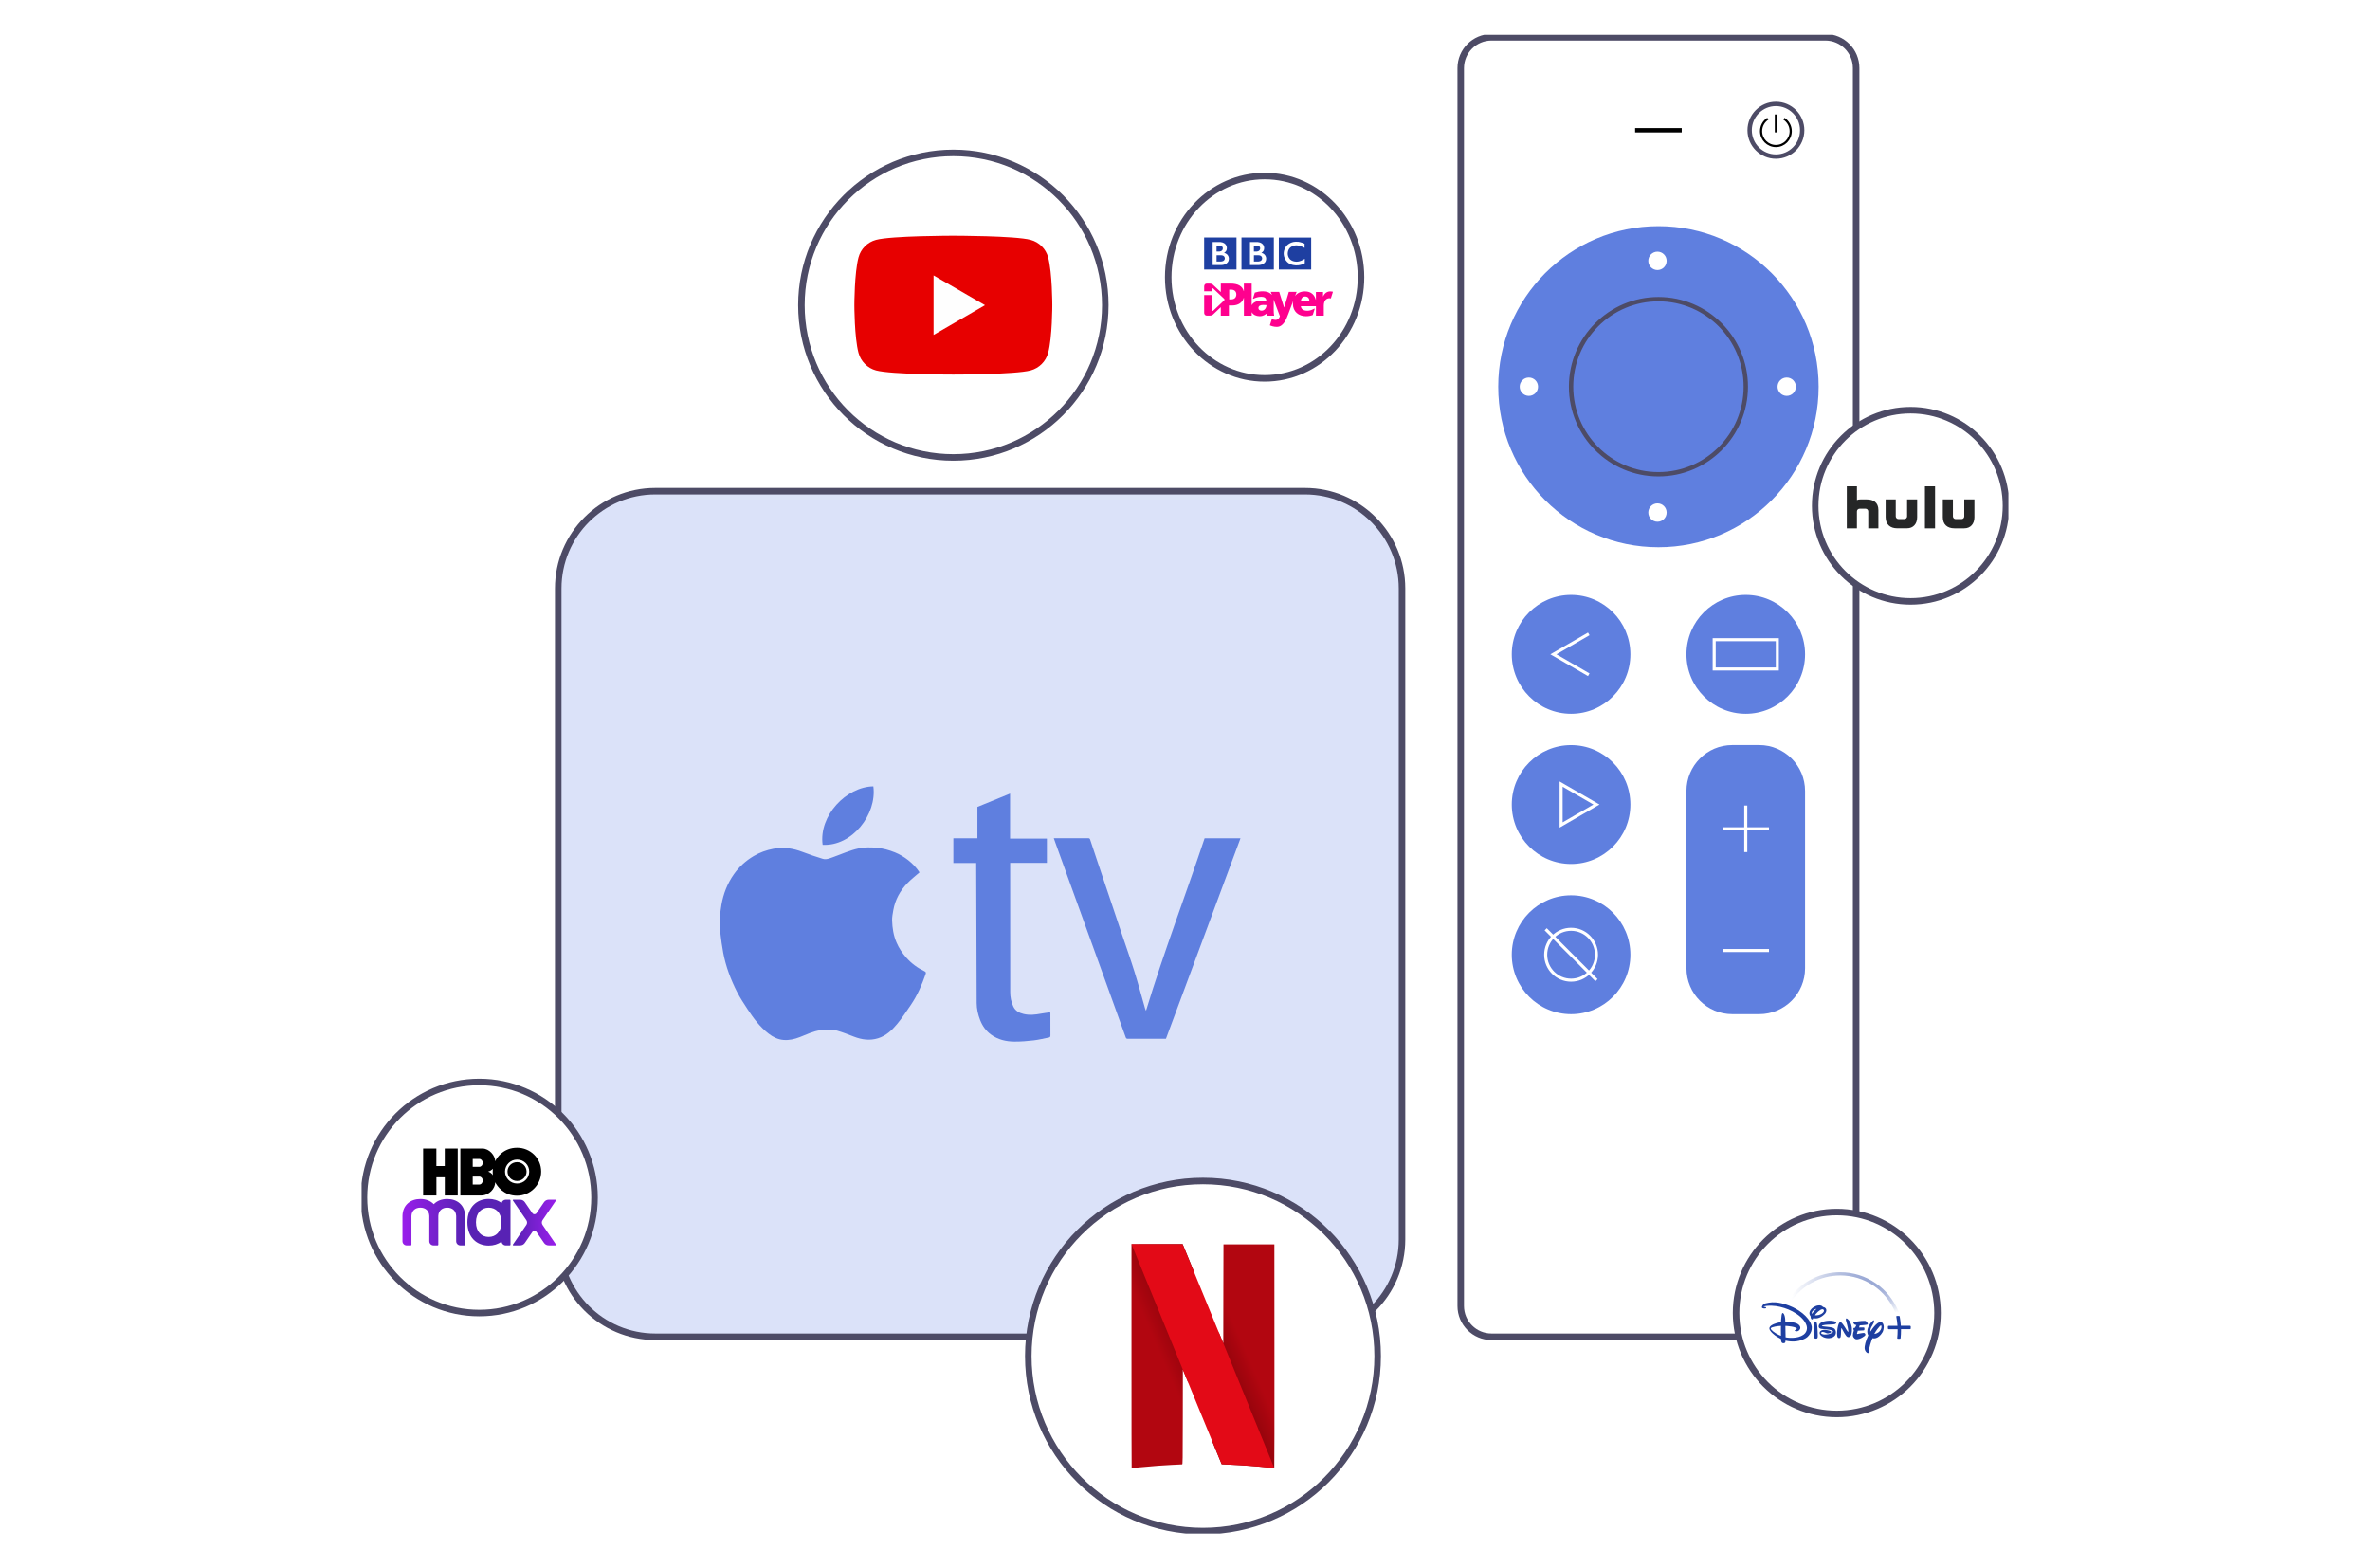 <svg width="544" height="360" viewBox="0 0 544 360" fill="none" xmlns="http://www.w3.org/2000/svg">
<rect width="544" height="360" fill="white"/>
<g clip-path="url(#clip0_2759_151553)">
<path d="M418.996 306.836H342.346C338.45 306.836 335.291 303.669 335.291 299.765V15.629C335.291 11.725 338.45 8.559 342.346 8.559H418.996C422.891 8.559 426.051 11.725 426.051 15.629V299.758C426.051 303.669 422.891 306.836 418.996 306.836Z" fill="white" stroke="#4D4B66" stroke-width="1.5" stroke-miterlimit="10"/>
<path d="M380.671 125.612C400.979 125.612 417.442 109.114 417.442 88.763C417.442 68.411 400.979 51.913 380.671 51.913C360.363 51.913 343.9 68.411 343.9 88.763C343.9 109.114 360.363 125.612 380.671 125.612Z" fill="#5F7FDF"/>
<path d="M380.671 108.856C391.745 108.856 400.722 99.86 400.722 88.762C400.722 77.665 391.745 68.669 380.671 68.669C369.597 68.669 360.62 77.665 360.62 88.762C360.62 99.86 369.597 108.856 380.671 108.856Z" stroke="#4D4B66" stroke-miterlimit="10"/>
<path d="M380.448 61.986C381.61 61.986 382.552 61.042 382.552 59.877C382.552 58.713 381.61 57.769 380.448 57.769C379.286 57.769 378.344 58.713 378.344 59.877C378.344 61.042 379.286 61.986 380.448 61.986Z" fill="white"/>
<path d="M380.448 119.756C381.61 119.756 382.552 118.812 382.552 117.648C382.552 116.483 381.61 115.539 380.448 115.539C379.286 115.539 378.344 116.483 378.344 117.648C378.344 118.812 379.286 119.756 380.448 119.756Z" fill="white"/>
<path d="M410.119 90.871C411.281 90.871 412.223 89.927 412.223 88.763C412.223 87.598 411.281 86.654 410.119 86.654C408.957 86.654 408.015 87.598 408.015 88.763C408.015 89.927 408.957 90.871 410.119 90.871Z" fill="white"/>
<path d="M350.933 90.871C352.095 90.871 353.037 89.927 353.037 88.763C353.037 87.598 352.095 86.654 350.933 86.654C349.771 86.654 348.829 87.598 348.829 88.763C348.829 89.927 349.771 90.871 350.933 90.871Z" fill="white"/>
<path d="M360.62 163.833C368.138 163.833 374.233 157.725 374.233 150.191C374.233 142.657 368.138 136.549 360.62 136.549C353.102 136.549 347.007 142.657 347.007 150.191C347.007 157.725 353.102 163.833 360.62 163.833Z" fill="#5F7FDF"/>
<path d="M360.62 198.313C368.138 198.313 374.233 192.206 374.233 184.671C374.233 177.137 368.138 171.03 360.62 171.03C353.102 171.03 347.007 177.137 347.007 184.671C347.007 192.206 353.102 198.313 360.62 198.313Z" fill="#5F7FDF"/>
<path d="M360.62 232.786C368.138 232.786 374.233 226.679 374.233 219.144C374.233 211.61 368.138 205.503 360.62 205.503C353.102 205.503 347.007 211.61 347.007 219.144C347.007 226.679 353.102 232.786 360.62 232.786Z" fill="#5F7FDF"/>
<path d="M400.714 163.833C408.232 163.833 414.327 157.725 414.327 150.191C414.327 142.657 408.232 136.549 400.714 136.549C393.196 136.549 387.102 142.657 387.102 150.191C387.102 157.725 393.196 163.833 400.714 163.833Z" fill="#5F7FDF"/>
<path d="M403.807 232.786H397.621C391.815 232.786 387.102 228.07 387.102 222.244V181.565C387.102 175.746 391.808 171.022 397.621 171.022H403.807C409.613 171.022 414.327 175.738 414.327 181.565V222.244C414.327 228.07 409.621 232.786 403.807 232.786Z" fill="#5F7FDF"/>
<path d="M407.963 146.831H393.466V153.559H407.963V146.831Z" stroke="white" stroke-width="0.7" stroke-miterlimit="10"/>
<path d="M395.391 218.176H406.044" stroke="white" stroke-width="0.7" stroke-miterlimit="10"/>
<path d="M395.391 190.237H406.044" stroke="white" stroke-width="0.7" stroke-miterlimit="10"/>
<path d="M400.714 184.902V195.579" stroke="white" stroke-width="0.7" stroke-miterlimit="10"/>
<path d="M366.449 184.671L362.389 187.018L358.33 189.365V184.671V179.978L362.389 182.325L366.449 184.671Z" stroke="white" stroke-width="0.7" stroke-miterlimit="10"/>
<path d="M364.679 154.885L360.62 152.538L356.561 150.191L360.62 147.844L364.679 145.497" stroke="white" stroke-width="0.7" stroke-miterlimit="10"/>
<path d="M360.62 224.986C363.839 224.986 366.448 222.37 366.448 219.144C366.448 215.918 363.839 213.303 360.62 213.303C357.401 213.303 354.791 215.918 354.791 219.144C354.791 222.37 357.401 224.986 360.62 224.986Z" stroke="white" stroke-width="0.7" stroke-miterlimit="10"/>
<path d="M354.791 213.303L366.448 224.986" stroke="white" stroke-width="0.7" stroke-miterlimit="10"/>
<path d="M375.318 29.897H386.016" stroke="black" stroke-miterlimit="10"/>
<path d="M407.636 35.939C410.966 35.939 413.665 33.234 413.665 29.897C413.665 26.56 410.966 23.855 407.636 23.855C404.306 23.855 401.606 26.56 401.606 29.897C401.606 33.234 404.306 35.939 407.636 35.939Z" stroke="#4D4B66" stroke-miterlimit="10"/>
<path d="M409.479 27.252C410.416 27.855 411.033 28.913 411.033 30.105C411.033 31.99 409.509 33.518 407.635 33.518C405.755 33.518 404.23 31.99 404.23 30.105C404.23 28.906 404.848 27.855 405.784 27.244" stroke="black" stroke-width="0.5" stroke-miterlimit="10"/>
<path d="M407.636 30.389V26.276" stroke="black" stroke-width="0.5" stroke-miterlimit="10"/>
<path d="M299.523 306.836H150.424C138.112 306.836 128.135 296.837 128.135 284.499V135.082C128.135 122.744 138.112 112.745 150.424 112.745H299.523C311.834 112.745 321.812 122.744 321.812 135.082V284.499C321.812 296.837 311.834 306.836 299.523 306.836Z" fill="#DBE2F9" stroke="#4D4B66" stroke-width="1.5" stroke-miterlimit="10"/>
<path d="M211.06 200.243C210.101 201.085 209.127 201.83 208.294 202.701C206.614 204.445 205.469 206.509 205.045 208.923C204.911 209.697 204.748 210.487 204.77 211.269C204.822 213.005 205.082 214.704 205.781 216.328C206.339 217.632 207.112 218.779 208.049 219.837C209.216 221.156 210.599 222.169 212.182 222.929C212.48 223.071 212.598 223.205 212.465 223.585C211.595 226.088 210.547 228.502 209.052 230.693C208.049 232.175 207.052 233.68 205.915 235.051C204.74 236.467 203.38 237.748 201.558 238.314C199.677 238.903 197.826 238.65 196.012 237.949C194.748 237.458 193.477 236.951 192.176 236.578C190.934 236.221 189.656 236.295 188.369 236.459C186.674 236.675 185.173 237.435 183.611 238.039C182.392 238.516 181.136 238.814 179.827 238.702C178.556 238.598 177.448 238.046 176.452 237.279C174.437 235.737 172.958 233.732 171.582 231.639C170.727 230.342 169.872 229.031 169.166 227.653C167.731 224.822 166.609 221.856 166.014 218.72C165.724 217.178 165.516 215.613 165.337 214.048C165.099 211.925 165.226 209.809 165.598 207.693C166.051 205.13 166.966 202.776 168.467 200.653C169.672 198.946 171.173 197.583 172.973 196.51C174.393 195.661 175.924 195.124 177.53 194.819C179.835 194.379 182.065 194.715 184.243 195.557C185.76 196.138 187.306 196.652 188.853 197.129C189.67 197.382 190.459 197.009 191.224 196.741C193.157 196.056 195.016 195.184 197.038 194.752C198.421 194.454 199.804 194.461 201.201 194.588C202.673 194.722 204.064 195.102 205.424 195.653C206.539 196.108 207.558 196.719 208.502 197.464C209.521 198.276 210.398 199.215 211.06 200.243Z" fill="#5F7FDF"/>
<path d="M241.883 192.405C244.574 192.405 247.184 192.412 249.793 192.398C250.076 192.398 250.165 192.517 250.239 192.755C250.804 194.484 251.384 196.205 251.964 197.933C252.856 200.593 253.756 203.245 254.655 205.905C255.592 208.684 256.514 211.463 257.451 214.242C258.439 217.185 259.488 220.106 260.41 223.071C261.279 225.865 262.03 228.696 262.841 231.512C262.893 231.691 262.982 231.855 263.049 232.004C267.101 218.653 272.082 205.629 276.498 192.42C279.263 192.42 281.97 192.42 284.735 192.42C279.033 207.76 273.338 223.086 267.628 238.434C267.294 238.434 266.974 238.434 266.662 238.434C264.082 238.434 261.502 238.434 258.923 238.434C258.685 238.434 258.506 238.419 258.41 238.151C257.079 234.448 255.748 230.752 254.41 227.057C253.101 223.436 251.786 219.815 250.477 216.187C249.131 212.462 247.778 208.736 246.433 205.011C245.124 201.39 243.808 197.769 242.5 194.141C242.292 193.575 242.091 193.016 241.883 192.405Z" fill="#5F7FDF"/>
<path d="M224.077 198.09C222.293 198.09 220.576 198.09 218.829 198.09C218.829 196.205 218.829 194.335 218.829 192.42C220.65 192.42 222.486 192.42 224.352 192.42C224.352 189.998 224.352 187.629 224.352 185.215C226.836 184.202 229.311 183.189 231.846 182.153C231.846 185.625 231.846 189.03 231.846 192.487C234.686 192.487 237.482 192.487 240.299 192.487C240.299 194.364 240.299 196.182 240.299 198.06C237.519 198.06 234.724 198.06 231.869 198.06C231.869 198.283 231.869 198.455 231.869 198.619C231.869 208.312 231.861 218.005 231.884 227.698C231.884 228.837 232.084 229.97 232.597 231.043C233.088 232.063 233.943 232.496 234.954 232.741C236.3 233.062 237.645 232.913 238.991 232.659C239.668 232.533 240.359 232.458 241.065 232.354C241.08 232.481 241.102 232.592 241.102 232.697C241.102 234.351 241.095 236.005 241.11 237.659C241.11 237.949 241.035 238.091 240.738 238.15C239.586 238.366 238.441 238.665 237.274 238.799C235.794 238.97 234.3 239.097 232.813 239.082C230.902 239.067 229.073 238.635 227.482 237.48C226.308 236.631 225.512 235.498 224.992 234.179C224.494 232.913 224.189 231.594 224.181 230.223C224.144 219.688 224.115 209.153 224.077 198.611C224.077 198.455 224.077 198.298 224.077 198.09Z" fill="#5F7FDF"/>
<path d="M188.823 193.917C187.908 187.205 194.28 180.589 200.465 180.499C201.32 186.914 195.603 194.29 188.823 193.917Z" fill="#5F7FDF"/>
<path d="M290.274 86.848C302.489 86.848 312.399 76.454 312.399 63.625C312.399 50.795 302.496 40.409 290.274 40.409C278.052 40.409 268.149 50.803 268.149 63.632C268.149 76.462 278.059 86.848 290.274 86.848Z" fill="white" stroke="#4D4B66" stroke-width="1.5" stroke-miterlimit="10" stroke-linecap="round" stroke-linejoin="round"/>
<path d="M298.578 69.198C298.63 68.572 298.927 68.058 299.574 68.058C300.295 68.058 300.57 68.572 300.57 69.198H298.578ZM289.59 71.314C289.173 71.314 288.854 71.098 288.854 70.718C288.854 70.196 289.329 69.995 289.939 69.995C290.207 69.995 290.467 70.017 290.697 70.025C290.697 70.658 290.266 71.314 289.59 71.314ZM282.631 68.713H282.148V66.486H282.631C283.27 66.486 283.783 66.844 283.783 67.588C283.776 68.356 283.263 68.713 282.631 68.713ZM297.262 67.961L297.626 66.993H295.835L294.772 70.546H294.734L293.619 66.993H291.686L291.939 67.663L291.902 67.671C291.448 67.097 290.697 66.866 289.872 66.866C289.106 66.866 288.698 66.97 288.028 67.164C288.028 67.164 287.627 68.43 287.612 68.49C287.575 68.55 287.657 68.617 287.709 68.579C288.17 68.349 288.75 68.125 289.486 68.125C290.132 68.125 290.66 68.326 290.668 69.064C290.437 69.019 290.118 68.989 289.828 68.989C289.069 68.989 287.82 69.116 287.344 70.01H287.307V65.093H285.516V66.821H285.478C285.188 65.689 284.2 65.085 282.445 65.085H280.222L280.215 67.037L278.43 65.368C278.215 65.182 278.014 65.093 277.672 65.093H276.966C276.654 65.093 276.401 65.368 276.401 65.719V66.866H278.148V66.352C278.148 66.18 278.341 66.091 278.468 66.218L280.973 68.572C281.092 68.691 281.107 68.825 280.988 68.952L278.468 71.329C278.326 71.44 278.148 71.351 278.148 71.195V67.737H276.401V71.843C276.401 72.141 276.646 72.446 276.981 72.446H277.68C278.029 72.446 278.222 72.364 278.445 72.185L280.215 70.509V72.454H282.081V70.114H282.802C284.237 70.114 285.196 69.436 285.486 68.363H285.523V72.454H287.315V71.694H287.352C287.672 72.29 288.356 72.558 289.099 72.58C290.006 72.603 290.497 72.133 290.683 72.014C290.735 71.977 290.764 71.969 290.772 72.022C290.794 72.178 290.816 72.342 290.816 72.461H292.459C292.385 72.036 292.363 71.604 292.363 71.172V69.146C292.363 69.034 292.348 68.922 292.326 68.818L292.363 68.81L293.783 72.588C293.783 72.588 293.545 73.43 292.801 73.43C292.497 73.43 292.296 73.385 292.013 73.243C291.961 73.221 291.924 73.251 291.909 73.296L291.478 74.674C291.738 74.808 292.378 75.031 293.069 75.031C294.578 75.031 295.247 73.296 295.701 72.089L296.786 69.198L296.823 69.205C296.779 69.377 296.771 69.548 296.771 69.734C296.771 71.537 298.072 72.588 299.79 72.588C300.31 72.588 300.883 72.491 301.321 72.312C301.321 72.312 301.686 71.18 301.76 70.941C301.805 70.859 301.708 70.815 301.663 70.844C301.217 71.105 300.704 71.329 300.11 71.329C299.232 71.329 298.69 71.031 298.585 70.286H302.057V72.461H303.857V70.159C303.857 68.967 304.466 68.453 305.165 68.453C305.336 68.453 305.47 68.512 305.47 68.512L305.938 67.037C305.96 66.993 305.923 66.948 305.886 66.94C305.723 66.918 305.537 66.888 305.358 66.888C304.585 66.888 304.028 67.328 303.723 68.021H303.685V67.015H302.05V68.803H302.013C301.73 67.708 300.979 66.888 299.53 66.888C298.548 66.888 297.73 67.283 297.24 67.991L297.262 67.961Z" fill="#FF008E"/>
<path d="M289.709 59.274C289.709 60.071 288.764 60.026 288.764 60.026H287.82V58.588H288.764C289.731 58.574 289.709 59.274 289.709 59.274ZM287.813 56.376H288.534C289.285 56.413 289.255 57.002 289.255 57.002C289.255 57.732 288.43 57.739 288.43 57.739H287.813V56.376ZM289.53 58.03C289.53 58.03 290.177 57.739 290.169 56.972C290.169 56.972 290.266 55.713 288.675 55.556H286.913V60.838H288.935C288.935 60.838 290.63 60.846 290.63 59.348C290.63 59.348 290.668 58.335 289.53 58.03ZM284.965 54.52H292.392V61.867H284.965V54.52Z" fill="#1E3FA1"/>
<path d="M281.137 59.274C281.137 60.071 280.193 60.026 280.193 60.026H279.248V58.588H280.193C281.166 58.574 281.137 59.274 281.137 59.274ZM279.241 56.376H279.962C280.713 56.413 280.683 57.002 280.683 57.002C280.683 57.732 279.858 57.739 279.858 57.739H279.241V56.376ZM280.966 58.03C280.966 58.03 281.613 57.739 281.605 56.972C281.605 56.972 281.702 55.713 280.111 55.556H278.349V60.838H280.371C280.371 60.838 282.066 60.846 282.066 59.348C282.066 59.348 282.103 58.335 280.966 58.03ZM276.394 54.52H283.821V61.867H276.394V54.52Z" fill="#1E3FA1"/>
<path d="M299.448 55.936V56.912C299.448 56.912 298.541 56.324 297.537 56.316C297.537 56.316 295.664 56.279 295.582 58.194C295.582 58.194 295.515 59.959 297.515 60.064C297.515 60.064 298.355 60.168 299.493 59.408V60.421C299.493 60.421 297.969 61.375 296.199 60.637C296.199 60.637 294.712 60.071 294.653 58.194C294.653 58.194 294.593 56.272 296.578 55.631C296.578 55.631 297.106 55.415 298.058 55.511C298.058 55.519 298.623 55.579 299.448 55.936ZM293.538 61.874H300.965V54.528H293.538V61.874Z" fill="#1E3FA1"/>
<path d="M218.828 104.997C238.091 104.997 253.704 89.351 253.704 70.047C253.704 50.743 238.091 35.097 218.828 35.097C199.566 35.097 183.953 50.743 183.953 70.047C183.953 89.351 199.566 104.997 218.828 104.997Z" fill="white" stroke="#4D4B66" stroke-width="1.5" stroke-miterlimit="10" stroke-linecap="round" stroke-linejoin="round"/>
<path d="M240.589 59.087C240.069 57.128 238.53 55.586 236.567 55.064C233.028 54.111 218.821 54.111 218.821 54.111C218.821 54.111 204.613 54.111 201.075 55.064C199.119 55.586 197.58 57.128 197.06 59.087C196.108 62.634 196.108 70.04 196.108 70.04C196.108 70.04 196.108 77.445 197.06 80.992C197.58 82.951 199.119 84.493 201.075 85.022C204.613 85.976 218.821 85.976 218.821 85.976C218.821 85.976 233.028 85.976 236.567 85.022C238.522 84.501 240.061 82.959 240.589 80.992C241.541 77.445 241.541 70.04 241.541 70.04C241.541 70.04 241.541 62.641 240.589 59.087Z" fill="#E70000"/>
<path d="M214.286 76.879L226.092 70.047L214.286 63.215V76.879Z" fill="#FEFEFE"/>
<path d="M421.613 324.553C434.378 324.553 444.734 314.182 444.734 301.382C444.734 288.59 434.385 278.211 421.613 278.211C408.847 278.211 398.491 288.582 398.491 301.382C398.499 314.182 408.847 324.553 421.613 324.553Z" fill="white" stroke="#4D4B66" stroke-width="1.5" stroke-miterlimit="10" stroke-linecap="round" stroke-linejoin="round"/>
<path d="M419.932 304.608C419.947 304.608 419.947 304.608 419.976 304.615C420.281 304.66 420.586 304.712 420.816 304.817C421.032 304.913 421.158 305.033 421.27 305.249C421.441 305.569 421.456 306.024 421.3 306.366C421.181 306.627 420.921 306.836 420.69 306.947C420.445 307.067 420.199 307.119 419.924 307.156C419.441 307.208 418.913 307.111 418.489 306.903C418.229 306.776 417.917 306.56 417.753 306.284C417.642 306.083 417.642 305.808 417.783 305.614C418.014 305.308 418.497 305.234 418.861 305.249C419.136 305.264 419.642 305.346 419.902 305.435C419.976 305.465 420.244 305.569 420.296 305.621C420.326 305.651 420.348 305.703 420.341 305.748C420.281 305.927 419.828 306.031 419.701 306.053C419.352 306.106 419.181 305.971 418.779 305.815C418.675 305.77 418.549 305.733 418.445 305.726C418.266 305.711 418.051 305.755 418.014 305.957C417.991 306.061 418.118 306.15 418.199 306.195C418.408 306.292 418.579 306.314 418.794 306.322C419.404 306.329 420.103 306.225 420.608 305.867C420.675 305.822 420.742 305.748 420.742 305.659C420.742 305.48 420.422 305.36 420.422 305.36C420.088 305.219 419.456 305.152 419.136 305.122C418.802 305.092 418.266 305.048 418.133 305.025C417.999 305.003 417.857 304.981 417.739 304.928C417.627 304.876 417.508 304.757 417.478 304.63C417.419 304.399 417.493 304.116 417.62 303.93C417.954 303.446 418.742 303.259 419.337 303.185C419.909 303.11 420.831 303.118 421.389 303.416C421.478 303.461 421.515 303.505 421.5 303.595C421.471 303.766 421.329 303.878 421.181 303.93C421.01 303.982 420.668 304.005 420.519 304.012C419.85 304.057 419.032 304.034 418.385 304.213C418.341 304.228 418.252 304.258 418.214 304.28C418.11 304.385 418.4 304.422 418.46 304.437C418.482 304.444 418.482 304.444 418.504 304.444L419.932 304.608ZM415.917 301.598C415.917 301.598 416.021 301.434 416.118 301.307C416.289 301.077 416.586 300.756 416.817 300.562C416.884 300.503 416.973 300.436 416.973 300.436C416.973 300.436 416.846 300.451 416.772 300.466C416.601 300.495 416.348 300.667 416.222 300.771C416.014 300.957 415.783 301.248 415.887 301.501C415.895 301.553 415.917 301.598 415.917 301.598ZM417.077 301.904C417.411 301.889 417.716 301.784 418.006 301.628C418.289 301.471 418.705 301.166 418.66 300.801C418.646 300.689 418.571 300.592 418.475 300.555C418.348 300.503 418.289 300.51 418.125 300.555C418.014 300.585 417.954 300.607 417.843 300.674C417.523 300.86 417.055 301.27 416.802 301.591C416.742 301.665 416.69 301.754 416.638 301.814C416.608 301.844 416.586 301.881 416.594 301.896C416.608 301.918 416.95 301.918 417.077 301.904ZM416.237 302.529C416.207 302.559 416.17 302.649 416.133 302.716C416.11 302.745 416.081 302.79 416.051 302.812C415.962 302.872 415.887 302.88 415.806 302.805C415.694 302.701 415.627 302.544 415.62 302.388C415.62 302.321 415.627 302.246 415.612 302.187C415.59 302.09 415.501 301.993 415.441 301.896C415.382 301.792 415.337 301.598 415.33 301.479C415.315 301.091 415.508 300.741 415.768 300.466C416.029 300.182 416.378 299.952 416.75 299.795C417.099 299.646 417.62 299.549 418.006 299.683C418.133 299.728 418.311 299.832 418.4 299.944C418.423 299.966 418.43 299.989 418.452 300.004C418.475 300.019 418.512 300.019 418.556 300.019C418.675 300.041 418.861 300.13 418.935 300.19C419.084 300.317 419.166 300.436 419.196 300.615C419.27 300.965 419.069 301.36 418.839 301.591C418.445 301.993 418.051 302.283 417.545 302.477C417.322 302.567 416.98 302.649 416.72 302.626C416.638 302.619 416.556 302.596 416.482 302.596C416.438 302.589 416.296 302.552 416.281 302.552C416.267 302.529 416.244 302.529 416.237 302.529ZM416.683 303.312C416.698 303.312 416.727 303.319 416.742 303.334C416.913 303.401 416.988 303.565 417.04 303.744C417.144 304.161 417.181 305.092 417.203 305.457C417.218 305.726 417.226 305.994 417.233 306.269C417.24 306.5 417.263 306.806 417.211 307.014C417.196 307.089 417.144 307.186 417.069 307.223C416.98 307.275 416.794 307.283 416.69 307.253C416.43 307.201 416.348 307.029 416.311 306.776C416.222 306.165 416.267 304.951 416.319 304.452C416.341 304.28 416.4 303.744 416.49 303.52C416.512 303.446 416.579 303.289 416.683 303.312ZM408.795 304.332C408.795 304.332 408.408 304.362 408.141 304.384C407.806 304.414 407.159 304.534 406.802 304.66C406.698 304.705 406.468 304.794 406.453 304.913C406.438 305.025 406.505 305.122 406.587 305.219C406.631 305.271 406.892 305.524 406.966 305.591C407.271 305.852 407.91 306.247 408.371 306.448C408.535 306.515 408.795 306.612 408.795 306.612C408.795 306.612 408.78 305.86 408.78 305.115C408.787 304.72 408.795 304.332 408.795 304.332ZM415.872 304.63C415.887 304.832 415.843 305.211 415.828 305.264C415.813 305.375 415.724 305.644 415.709 305.681C415.635 305.845 415.568 305.979 415.493 306.113C415.367 306.344 415.062 306.709 414.884 306.865C414.215 307.439 413.189 307.767 412.304 307.879C411.709 307.953 411.018 307.938 410.378 307.827C410.163 307.782 409.828 307.715 409.828 307.715C409.828 307.715 409.828 307.841 409.821 307.938C409.813 307.983 409.791 308.095 409.769 308.125C409.724 308.221 409.65 308.266 409.538 308.296C409.404 308.326 409.263 308.326 409.144 308.281C408.944 308.192 408.869 308.005 408.839 307.789C408.81 307.618 408.78 307.312 408.78 307.312C408.78 307.312 408.631 307.238 408.505 307.178C408.126 306.992 407.754 306.754 407.427 306.523C407.338 306.456 406.959 306.143 406.869 306.053C406.631 305.83 406.416 305.606 406.26 305.316C406.133 305.092 406.096 304.891 406.193 304.66C406.327 304.325 406.802 304.079 407.122 303.937C407.36 303.833 408.103 303.587 408.408 303.543C408.557 303.528 408.78 303.483 408.795 303.476C408.802 303.468 408.802 303.468 408.81 303.461C408.817 303.453 408.832 303.125 408.825 303.006C408.825 302.887 408.914 302.12 408.936 301.948C408.951 301.859 409.018 301.516 409.085 301.427C409.129 301.367 409.204 301.375 409.271 301.412C409.62 301.635 409.732 302.395 409.761 302.783C409.776 303.021 409.791 303.379 409.791 303.379C409.791 303.379 410.193 303.364 410.445 303.371C410.691 303.379 410.958 303.416 411.204 303.453C411.523 303.505 412.148 303.639 412.512 303.826C412.809 303.975 413.085 304.228 413.181 304.496C413.263 304.742 413.256 304.913 413.129 305.137C412.988 305.383 412.72 305.577 412.445 305.591C412.363 305.599 412.051 305.562 411.962 305.487C411.932 305.457 411.932 305.405 411.954 305.375C411.962 305.361 412.111 305.286 412.192 305.241C412.237 305.226 412.274 305.197 412.296 305.159C412.363 305.1 412.43 305.033 412.423 304.951C412.415 304.846 412.304 304.779 412.2 304.742C411.709 304.541 410.728 304.384 410.259 304.362C410.074 304.347 409.806 304.34 409.806 304.34L409.858 306.962C409.858 306.962 410.074 307.007 410.252 307.029C410.356 307.044 410.772 307.082 410.876 307.082C411.724 307.104 412.661 307.029 413.441 306.664C413.783 306.5 414.096 306.307 414.326 306.031C414.631 305.673 414.802 305.182 414.757 304.668C414.713 304.109 414.319 303.446 414.006 303.043C413.181 301.978 411.761 301.099 410.505 300.577C409.226 300.056 407.97 299.75 406.609 299.706C406.26 299.691 405.494 299.713 405.115 299.817C405.063 299.832 405.011 299.847 404.951 299.862C404.907 299.87 404.847 299.892 404.832 299.914C404.825 299.922 404.817 299.929 404.817 299.929C404.817 299.929 404.847 299.944 404.862 299.951C404.907 299.966 405.078 299.981 405.167 299.996C405.249 300.011 405.33 300.048 405.368 300.108C405.397 300.16 405.397 300.212 405.368 300.257C405.278 300.361 404.951 300.346 404.81 300.324C404.661 300.294 404.475 300.257 404.438 300.123C404.394 299.966 404.468 299.817 404.55 299.676C404.713 299.393 404.929 299.251 405.271 299.154C405.739 299.028 406.341 298.931 406.78 298.916C407.791 298.871 408.75 299.057 409.732 299.355C410.289 299.527 411.025 299.81 411.56 300.071C411.94 300.257 412.557 300.592 412.891 300.823C412.995 300.898 413.635 301.36 413.724 301.434C413.925 301.606 414.2 301.836 414.393 302.03C414.772 302.403 415.233 302.969 415.456 303.423C415.508 303.528 415.553 303.639 415.627 303.759C415.657 303.803 415.754 304.057 415.768 304.131C415.791 304.206 415.813 304.317 415.813 304.317C415.828 304.325 415.88 304.541 415.872 304.63ZM428.585 304.049C428.117 304.154 426.868 304.221 426.868 304.221L426.712 304.712C426.712 304.712 427.329 304.66 427.79 304.705C427.79 304.705 427.939 304.69 427.954 304.876C427.961 305.048 427.939 305.234 427.939 305.234C427.939 305.234 427.931 305.346 427.768 305.375C427.597 305.405 426.429 305.45 426.429 305.45L426.244 306.091C426.244 306.091 426.177 306.24 426.333 306.195C426.482 306.15 427.708 305.927 427.864 305.957C428.035 306.001 428.229 306.225 428.169 306.433C428.102 306.694 426.876 307.469 426.14 307.417C426.14 307.417 425.745 307.447 425.418 306.91C425.114 306.404 425.53 305.442 425.53 305.442C425.53 305.442 425.337 304.995 425.478 304.846C425.478 304.846 425.56 304.772 425.812 304.75L426.117 304.131C426.117 304.131 425.775 304.146 425.567 303.9C425.381 303.662 425.366 303.55 425.508 303.49C425.664 303.416 427.091 303.155 428.065 303.185C428.065 303.185 428.407 303.155 428.697 303.744C428.69 303.751 428.831 303.997 428.585 304.049ZM424.905 306.448C424.779 306.746 424.452 307.059 424.036 306.865C423.634 306.664 422.98 305.338 422.98 305.338C422.98 305.338 422.735 304.846 422.682 304.854C422.682 304.854 422.63 304.757 422.593 305.301C422.564 305.837 422.601 306.895 422.385 307.052C422.184 307.223 421.932 307.156 421.805 306.955C421.694 306.769 421.642 306.307 421.701 305.517C421.775 304.72 421.961 303.87 422.199 303.61C422.437 303.349 422.623 303.535 422.697 303.61C422.697 303.61 423.017 303.9 423.53 304.735L423.627 304.891C423.627 304.891 424.102 305.688 424.147 305.688C424.147 305.688 424.192 305.718 424.221 305.696C424.266 305.681 424.251 305.428 424.251 305.428C424.251 305.428 424.147 304.556 423.716 303.096C423.716 303.096 423.649 302.917 423.701 302.738C423.746 302.567 423.917 302.641 423.917 302.641C423.917 302.641 424.586 302.976 424.913 304.072C425.255 305.159 425.024 306.15 424.905 306.448ZM432.102 305.793C431.797 306.329 430.942 307.439 429.797 307.171C429.418 308.087 429.106 309.019 428.927 310.404C428.927 310.404 428.883 310.673 428.667 310.576C428.444 310.494 428.087 310.129 428.013 309.622C427.931 308.952 428.236 307.812 428.838 306.515C428.667 306.225 428.541 305.815 428.645 305.219C428.645 305.219 428.801 304.131 429.901 303.14C429.901 303.14 430.035 303.029 430.11 303.058C430.191 303.088 430.154 303.453 430.087 303.625C430.02 303.796 429.53 304.645 429.53 304.645C429.53 304.645 429.225 305.219 429.307 305.666C429.879 304.779 431.188 302.999 431.998 303.558C432.266 303.751 432.392 304.176 432.392 304.638C432.377 305.04 432.28 305.472 432.102 305.793ZM431.864 304.384C431.864 304.384 431.819 304.034 431.47 304.414C431.173 304.75 430.645 305.361 430.214 306.188C430.667 306.135 431.098 305.889 431.232 305.77C431.448 305.591 431.946 305.07 431.864 304.384ZM438.406 304.31H436.31C436.265 303.595 436.184 302.902 436.05 302.187C436.035 302.112 435.968 302.06 435.894 302.06H435.403C435.358 302.06 435.321 302.075 435.299 302.112C435.269 302.142 435.254 302.187 435.269 302.231C435.403 302.924 435.492 303.61 435.537 304.317H433.522C433.425 304.317 433.351 304.392 433.351 304.489V304.928C433.351 305.025 433.425 305.1 433.522 305.1H435.566C435.566 305.204 435.566 305.301 435.566 305.398C435.566 306.024 435.537 306.545 435.477 307.126C435.47 307.171 435.485 307.216 435.522 307.245C435.552 307.275 435.596 307.298 435.633 307.298H436.087C436.176 307.298 436.25 307.231 436.258 307.141C436.317 306.56 436.347 306.024 436.347 305.39C436.347 305.301 436.347 305.204 436.347 305.092H438.414C438.511 305.092 438.585 305.018 438.585 304.921V304.481C438.57 304.385 438.496 304.31 438.406 304.31Z" fill="#1E3FA1"/>
<path d="M435.76 301.032C434.696 298.402 432.89 296.152 430.541 294.55C428.139 292.896 425.321 292.024 422.4 292.024C417.56 292.024 413.077 294.431 410.4 298.469C410.371 298.514 410.371 298.573 410.378 298.618C410.4 298.67 410.43 298.707 410.482 298.722L410.861 298.849C410.876 298.856 410.906 298.864 410.928 298.864C410.995 298.864 411.062 298.834 411.099 298.767C412.333 296.964 413.991 295.444 415.909 294.408C417.887 293.336 420.14 292.762 422.4 292.762C425.136 292.762 427.775 293.574 430.035 295.101C432.236 296.591 433.953 298.677 434.986 301.121C435.016 301.196 435.09 301.24 435.165 301.24H435.618C435.67 301.24 435.722 301.211 435.745 301.173C435.782 301.129 435.782 301.077 435.76 301.032Z" fill="url(#paint0_radial_2759_151553)"/>
<path d="M438.548 138.039C450.644 138.039 460.443 128.212 460.443 116.098C460.443 103.984 450.636 94.156 438.548 94.156C426.452 94.156 416.653 103.984 416.653 116.098C416.653 128.212 426.452 138.039 438.548 138.039Z" fill="white" stroke="#4D4B66" stroke-width="1.5" stroke-miterlimit="10" stroke-linecap="round" stroke-linejoin="round"/>
<path d="M428.511 114.638H427.017C426.749 114.623 426.482 114.675 426.236 114.779V111.635H423.909V121.276H426.229V117.387C426.229 117.223 426.296 117.059 426.415 116.947C426.534 116.828 426.69 116.768 426.853 116.768H428.206C428.37 116.768 428.533 116.828 428.645 116.947C428.764 117.066 428.831 117.223 428.831 117.387V121.276H431.158V117.081C431.158 115.308 429.991 114.638 428.511 114.638ZM450.867 114.638V118.527C450.867 118.869 450.592 119.145 450.25 119.145H448.889C448.726 119.145 448.562 119.086 448.45 118.966C448.332 118.847 448.265 118.691 448.265 118.527V114.638H445.945V118.72C445.945 120.389 446.993 121.269 448.599 121.269H450.874C452.316 121.269 453.201 120.233 453.201 118.735V114.638H450.867ZM437.745 118.519C437.745 118.683 437.678 118.847 437.559 118.959C437.44 119.078 437.284 119.138 437.12 119.138H435.767C435.604 119.138 435.44 119.078 435.329 118.959C435.21 118.84 435.143 118.683 435.143 118.519V114.63H432.823V118.713C432.823 120.382 433.894 121.261 435.455 121.261H437.73C439.172 121.261 440.057 120.225 440.057 118.728V114.63H437.745V118.519ZM441.841 121.269H444.168V111.628H441.841V121.269Z" fill="#252627"/>
<path d="M276.127 351.441C298.266 351.441 316.221 333.449 316.221 311.261C316.221 289.074 298.266 271.081 276.127 271.081C253.979 271.081 236.032 289.074 236.032 311.261C236.032 333.449 253.979 351.441 276.127 351.441Z" fill="white" stroke="#4D4B66" stroke-width="1.5" stroke-miterlimit="10" stroke-linecap="round" stroke-linejoin="round"/>
<path d="M280.832 285.609L280.803 296.964L280.788 308.318L279.702 305.688V305.681L278.305 330.945C279.688 334.29 280.416 336.086 280.424 336.093C280.431 336.101 281.219 336.138 282.163 336.183C285.033 336.302 288.594 336.563 291.293 336.861C291.917 336.928 292.46 336.958 292.49 336.935C292.527 336.906 292.534 325.357 292.527 311.254L292.512 285.617H280.832V285.609Z" fill="url(#paint1_linear_2759_151553)"/>
<path d="M259.718 285.572V311.239C259.718 325.35 259.733 336.913 259.755 336.943C259.77 336.958 260.796 336.883 262.016 336.764C263.235 336.645 264.922 336.503 265.763 336.436C267.041 336.339 270.9 336.131 271.338 336.123C271.472 336.123 271.48 335.557 271.495 325.246L271.509 314.368L272.439 316.64C272.58 316.991 272.625 317.102 272.773 317.445L274.171 292.181C273.874 291.458 274.03 291.838 273.695 291.011C272.55 288.225 271.584 285.863 271.539 285.759L271.457 285.565L259.718 285.572Z" fill="url(#paint2_linear_2759_151553)"/>
<path d="M259.718 285.572L271.509 314.398V314.383L272.439 316.655C277.621 329.291 280.401 336.079 280.416 336.094C280.423 336.101 281.211 336.138 282.156 336.183C285.025 336.302 288.586 336.57 291.285 336.861C291.91 336.928 292.452 336.958 292.475 336.935L280.788 308.311V308.318L279.702 305.688C278.647 303.111 277.94 301.39 273.688 291.026C272.543 288.24 271.576 285.878 271.532 285.774L271.45 285.58H265.584H259.718V285.572Z" fill="#E30A17"/>
<path d="M136.469 274.874C136.469 289.514 124.626 301.39 110.01 301.39C95.401 301.39 83.55 289.521 83.55 274.874C83.55 260.234 95.394 248.358 110.01 248.358C124.626 248.358 136.469 260.234 136.469 274.874Z" fill="white" stroke="#4D4B66" stroke-width="1.5" stroke-miterlimit="10" stroke-linecap="round" stroke-linejoin="round"/>
<path d="M105.073 274.404H102.099V270.224H100.174V274.404H97.126V263.623H100.166V267.647H102.092V263.623H105.066V274.404H105.073ZM118.686 274.456C121.726 274.456 124.217 271.96 124.217 268.921C124.217 265.836 121.734 263.445 118.686 263.445C115.608 263.445 114.046 265.65 113.667 266.559C113.667 265.225 112.314 263.631 110.746 263.631H105.668V274.412H110.389C112.314 274.412 113.667 272.795 113.667 271.372C114.098 272.244 115.608 274.456 118.686 274.456ZM110.024 270.068C110.463 270.068 110.812 270.493 110.812 270.969C110.812 271.469 110.463 271.893 110.024 271.893H108.508V270.068H110.024ZM110.024 266.022C110.463 266.022 110.812 266.447 110.812 266.924C110.812 267.401 110.463 267.825 110.024 267.825H108.508V266.022H110.024ZM112.017 268.913C112.366 268.891 112.939 268.489 113.154 268.258C113.073 268.548 113.073 269.457 113.154 269.748C112.924 269.39 112.374 268.98 112.017 268.913ZM115.92 268.913C115.92 267.393 117.176 266.164 118.715 266.171C120.262 266.179 121.496 267.423 121.473 268.95C121.451 270.455 120.217 271.662 118.693 271.662C117.161 271.662 115.92 270.441 115.92 268.913ZM118.686 271.074C119.868 271.074 120.864 270.113 120.864 268.913C120.864 267.714 119.868 266.76 118.686 266.76C117.466 266.76 116.492 267.706 116.492 268.913C116.5 270.12 117.466 271.074 118.686 271.074Z" fill="black"/>
<path d="M106.761 279.098C106.709 276.557 104.88 275.216 102.649 275.216C101.423 275.216 100.315 275.619 99.572 276.408C98.821 275.619 97.713 275.216 96.494 275.216C94.256 275.216 92.434 276.565 92.382 279.098C92.382 279.105 92.382 279.105 92.382 279.113V284.909C92.382 285.446 92.821 285.87 93.356 285.87H94.278C94.367 285.87 94.442 285.796 94.442 285.706V279.113C94.486 277.861 95.378 277.198 96.494 277.198C97.609 277.198 98.501 277.861 98.546 279.113V284.909C98.546 285.446 98.984 285.87 99.519 285.87H100.441C100.531 285.87 100.605 285.796 100.605 285.706V279.113C100.649 277.861 101.542 277.198 102.657 277.198C103.772 277.198 104.664 277.861 104.709 279.113V284.909C104.709 285.446 105.147 285.87 105.683 285.87H106.605C106.694 285.87 106.768 285.796 106.768 285.706V279.113C106.761 279.113 106.761 279.098 106.761 279.098ZM127.525 275.38H125.957C125.525 275.38 125.116 275.589 124.879 275.946L123.146 278.472C122.916 278.807 122.433 278.807 122.202 278.472L120.47 275.946C120.232 275.589 119.823 275.38 119.392 275.38H117.831C117.734 275.38 117.675 275.484 117.727 275.566L120.812 280.081C121.035 280.409 121.035 280.834 120.812 281.162L117.727 285.677C117.675 285.759 117.734 285.863 117.831 285.863H119.392C119.823 285.863 120.232 285.654 120.47 285.297L122.202 282.771C122.425 282.436 122.916 282.436 123.146 282.771L124.879 285.297C125.116 285.654 125.525 285.863 125.957 285.863H127.525C127.622 285.863 127.674 285.759 127.629 285.677L124.537 281.162C124.314 280.834 124.314 280.409 124.537 280.081L127.622 275.566C127.681 275.492 127.622 275.38 127.525 275.38ZM117.013 275.38H116.091C115.623 275.38 115.229 275.708 115.132 276.133C114.314 275.514 113.281 275.201 112.173 275.201C109.474 275.201 107.281 277.056 107.281 280.558C107.281 284.06 109.467 285.908 112.173 285.908C113.273 285.908 114.299 285.602 115.117 284.991C115.162 285.483 115.578 285.87 116.091 285.87H117.013C117.102 285.87 117.176 285.796 117.176 285.706V275.544C117.176 275.447 117.102 275.38 117.013 275.38ZM112.173 283.918C110.56 283.918 109.251 282.756 109.251 280.558C109.251 278.36 110.56 277.198 112.173 277.198C113.786 277.198 115.095 278.36 115.095 280.558C115.095 282.756 113.786 283.918 112.173 283.918Z" fill="url(#paint3_linear_2759_151553)"/>
</g>
<defs>
<radialGradient id="paint0_radial_2759_151553" cx="0" cy="0" r="1" gradientUnits="userSpaceOnUse" gradientTransform="translate(435.323 301.233) scale(24.233 24.285)">
<stop stop-color="white"/>
<stop offset="0.04" stop-color="#E7EBF5" stop-opacity="0.96"/>
<stop offset="0.13" stop-color="#B9C3E2" stop-opacity="0.87"/>
<stop offset="0.225" stop-color="#8F9FD0" stop-opacity="0.775"/>
<stop offset="0.324" stop-color="#6C82C2" stop-opacity="0.676"/>
<stop offset="0.429" stop-color="#5069B6" stop-opacity="0.571"/>
<stop offset="0.54" stop-color="#3A57AD" stop-opacity="0.46"/>
<stop offset="0.662" stop-color="#2A49A6" stop-opacity="0.338"/>
<stop offset="0.801" stop-color="#2141A2" stop-opacity="0.199"/>
<stop offset="1" stop-color="#1E3FA1" stop-opacity="0"/>
</radialGradient>
<linearGradient id="paint1_linear_2759_151553" x1="291.325" y1="309.22" x2="272.626" y2="317.414" gradientUnits="userSpaceOnUse">
<stop stop-color="#B20610"/>
<stop offset="0.256" stop-color="#B20610"/>
<stop offset="1" stop-color="#590004"/>
</linearGradient>
<linearGradient id="paint2_linear_2759_151553" x1="260.978" y1="312.826" x2="281.198" y2="304.068" gradientUnits="userSpaceOnUse">
<stop stop-color="#B20610"/>
<stop offset="0.256" stop-color="#B20610"/>
<stop offset="1" stop-color="#590004"/>
</linearGradient>
<linearGradient id="paint3_linear_2759_151553" x1="92.373" y1="280.559" x2="127.646" y2="280.559" gradientUnits="userSpaceOnUse">
<stop stop-color="#991EEB"/>
<stop offset="0.399" stop-color="#5822B4"/>
<stop offset="0.727" stop-color="#5822B4"/>
<stop offset="1" stop-color="#991EEB"/>
</linearGradient>
<clipPath id="clip0_2759_151553">
<rect width="378" height="344" fill="white" transform="translate(83 8)"/>
</clipPath>
</defs>
</svg>